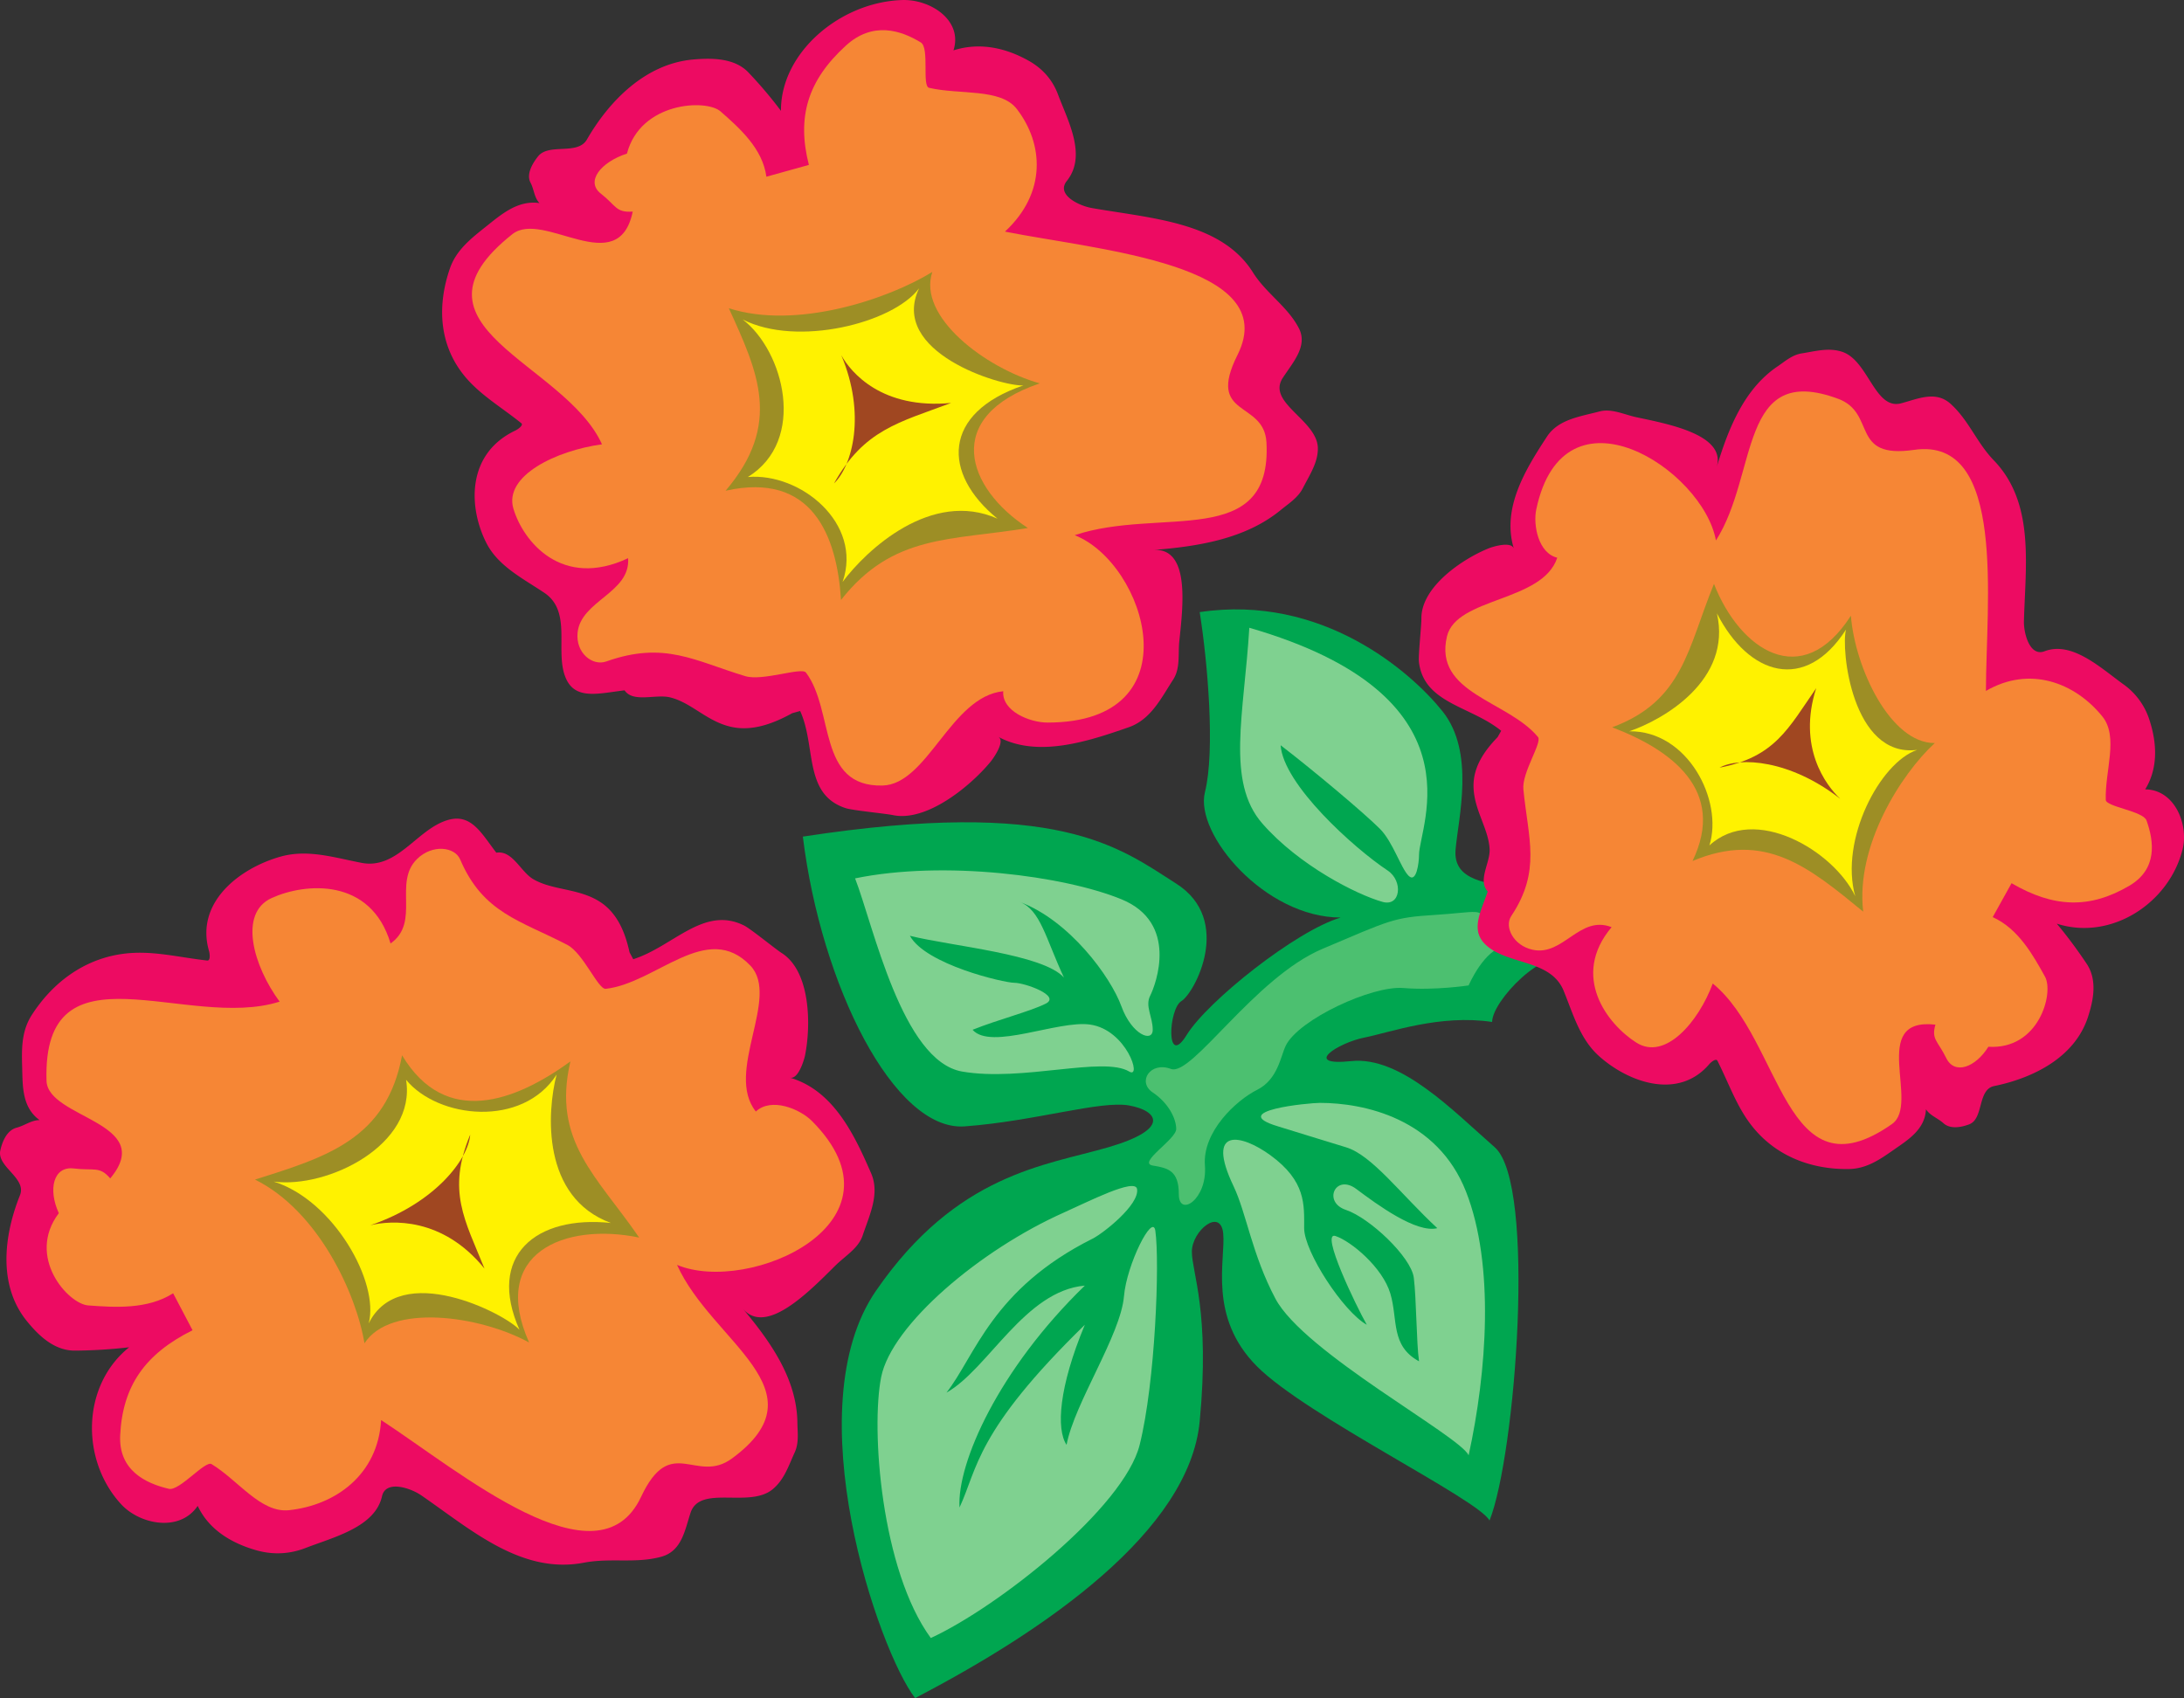 <svg xmlns="http://www.w3.org/2000/svg" width="104.561" height="81.31"><rect width="100%" height="100%" fill="#333333" stroke="none"/><path fill="#00a650" d="M72.937 42.56c-1.75-.25-3.375-.375-3.25-1.875s.95-4.66-.625-6.625c-1.5-1.875-5.75-5.625-11.625-4.75.375 2.375.75 6.625.25 8.625s2.875 6 6.5 6c-2.125.625-6.375 4-7.375 5.625s-.875-1.25-.25-1.625 2.5-3.875-.25-5.625-5.625-4.125-17.875-2.25c.875 7.125 4.375 14.125 7.75 13.875s6.5-1.25 7.875-1 2 1.125-1 2-7.25 1.25-11.125 6.875.125 17.25 1.875 19.5c6.25-3.25 13.125-8 13.625-13.25s-.375-7.125-.375-8.125 1.375-2.125 1.5-.875-.75 4 1.625 6.375 10.625 6.375 11.125 7.375c1.25-3.125 2.25-16.125.25-17.875s-4.5-4.375-6.875-4.125-.625-.875.625-1.125 3.625-1.125 6.125-.75c0-1 2.5-3.625 3.75-3-1.375-1.125-1.875-2.125-2.25-3.375"/><path fill="#4cc070" d="M70.937 44.185c-.5.875.375.75 1.125 1.125-1 .125-1.75 1.875-1.75 1.875s-1.625.25-3.125.125-5 1.5-5.625 2.75c-.25.5-.375 1.625-1.375 2.125s-2.625 2-2.5 3.625-1.25 2.5-1.25 1.375-.5-1.25-1.25-1.375 1.125-1.25 1.125-1.75-.375-1.25-1.125-1.75-.125-1.5.875-1.125 4-4.375 7.25-5.75 3.375-1.5 5.375-1.625 2.375-.375 2.25.375"/><path fill="#7fd190" d="M67.937 40.935c0-1.375 3.125-7.625-8.125-10.875-.25 4.125-1.125 7.375.625 9.375s4.496 3.395 5.75 3.75c.875.25 1-1 .25-1.5-1.629-1.082-5-4.125-5.125-6 1.625 1.25 3.996 3.246 4.75 4 .625.625 1 1.875 1.375 2.25s.5-.625.5-1M59.062 56.81c.61 1.277.875 3.25 2 5.375 1.364 2.578 8.825 6.563 9.25 7.5.875-4 1.25-9.125-.125-12.625s-4.87-4.25-7-4.25c-.5 0-4.5.375-2 1.125.871.262 2 .625 3.25 1s2.625 2.25 4.375 3.875c-1 .25-2.875-1.125-3.875-1.875s-1.625.625-.5 1 3.125 2.25 3.25 3.25.125 3.125.25 4c-1.375-.75-1-2-1.375-3.25s-1.875-2.5-2.625-2.75 1 3.375 1.5 4.25c-1.125-.625-3-3.5-3-4.625s.098-2.246-1.625-3.5c-1.375-1-3.125-1.375-1.75 1.5m-5.25 5.25c-.156 1.871-2.375 5.125-2.75 7.125-.5-.75-.375-2.75.875-5.75-5.25 5.125-5.125 6.875-6 8.75-.125-2.125 1.875-6.625 6-10.625-2.875.25-4.625 4-6.625 5.125 1.375-1.75 2.172-4.96 7-7.375.5-.25 2.25-1.625 2.125-2.375-.09-.55-2.375.625-3.5 1.125-4.011 1.785-8.25 5.375-8.75 7.875s0 9.25 2.375 12.5c3.25-1.5 9.25-6.25 10-9.25s.965-8.758.75-10.25c-.125-.875-1.375 1.625-1.5 3.125m1.25-14.375c.282-.558 1.375-3.5-1.375-4.625s-8.5-1.875-12.75-1c.875 2.25 2.25 8.75 5.125 9.25s6.75-.75 8 0c.625.375-.125-2-1.875-2.25-1.53-.219-4.75 1.25-5.625.25 1.25-.5 2.75-.875 3.5-1.25s-1-1-1.5-1-4.25-.875-5-2.25c2 .5 6.375.875 7.375 2-.875-1.875-1.125-3.25-2.125-3.625 2.375.875 4.36 3.582 4.875 5 .5 1.375 1.5 1.75 1.5 1.125s-.375-1.125-.125-1.625"/><path fill="#ed0b62" d="M30.14 45.6c-.21-.958-.59-1.911-1.468-2.45-1.004-.617-2.223-.52-3.133-1.047-.613-.351-1-1.402-1.777-1.273-.707-.914-1.196-1.899-2.325-1.563-1.468.43-2.414 2.38-4.125 2.05-1.28-.245-2.554-.66-3.847-.308-1.961.54-4.149 2.188-3.453 4.547.027.094.078.457-.094.438-1.438-.164-2.68-.504-4.035-.32-1.848.25-3.352 1.355-4.367 2.937-.508.797-.477 1.672-.454 2.523.024.887-.004 1.895.832 2.5-.398.004-.71.262-1.097.364-.453.117-.684.64-.781 1.086-.18.789 1.273 1.324.94 2.148-.773 1.93-1.058 4.309.321 6.016.582.718 1.332 1.441 2.34 1.425a24.46 24.46 0 0 0 2.566-.16c-2.292 1.844-2.32 5.426-.375 7.524.895.965 2.801 1.343 3.657.07.55 1.172 1.668 1.809 2.847 2.137.79.215 1.567.168 2.309-.117 1.363-.528 3.336-1 3.668-2.48.18-.802 1.375-.392 1.879-.044 2.383 1.64 4.789 3.8 7.797 3.223 1.258-.239 2.457.05 3.676-.278 1-.265 1.14-1.261 1.421-2.113.45-1.355 2.797-.203 3.922-1.117.559-.457.762-1.113 1.063-1.77.215-.468.133-.98.129-1.406-.016-2.101-1.285-3.894-2.618-5.484 1.114 1.332 3.196-.828 4.426-2.047.477-.473 1.106-.832 1.313-1.442.328-.98.836-2.003.41-2.984-.797-1.832-1.793-3.976-3.902-4.586.41.121.691-.848.734-1.05.297-1.454.266-4.04-1.117-4.915-.285-.18-1.489-1.164-1.797-1.316-1.934-.965-3.387 1.004-5.309 1.613"/><path fill="#f68635" d="M5.277 56.427c2.25-2.695-3-2.87-3.05-4.675-.204-6.793 6.726-2.38 11.16-3.79-1.247-1.69-1.993-4.234-.375-4.964 1.613-.73 4.742-.985 5.687 2.18 1.45-1.032.11-2.91 1.27-4.048.73-.714 1.804-.585 2.062.024 1.098 2.574 2.879 2.918 5.129 4.09.77.402 1.477 2.144 1.84 2.105 2.437-.277 4.847-3.293 6.926-1.11 1.445 1.52-1.246 5.095.261 6.985.735-.691 2.106-.129 2.688.457 4.84 4.86-3.02 8.328-6.461 6.887 1.672 3.715 7.07 5.996 2.64 9.262-1.726 1.277-2.93-1.207-4.363 1.847-2.062 4.39-8.64-1.191-12.445-3.68-.149 2.618-2.18 4.079-4.41 4.317-1.356.14-2.426-1.43-3.707-2.207-.305-.184-1.54 1.3-2.043 1.184-1.125-.262-2.414-.891-2.332-2.567.117-2.375 1.199-3.898 3.465-5.027-.313-.59-.622-1.18-.93-1.77-1.227.782-2.79.676-4.063.582-.96-.066-2.988-2.32-1.41-4.418-.523-1.136-.265-2.257.715-2.14.98.12 1.234-.125 1.746.476"/><path fill="#9d8e25" d="M12.207 56.482c3.453-1.086 6.297-1.95 7.043-5.95 2.082 3.473 5.414 2.212 8.058.294-.89 3.816 1.27 5.488 3.293 8.433-3.57-.738-7.18.735-5.27 5.024-2.374-1.297-6.636-1.887-7.882.039-.383-2.34-2.191-6.332-5.242-7.84"/><path fill="#fff200" d="M24.87 63.677c-.683-.77-5.71-3.355-7.218-.308.524-1.969-1.68-5.895-4.547-6.79 2.578.34 6.844-1.753 6.336-4.874 1.547 1.87 5.578 2.297 7.207-.25-.468 1.797-.726 5.882 2.598 7.105-3.586-.379-5.953 1.567-4.375 5.117"/><path fill="#a04721" d="M23.195 60.744c-2.008-2.477-4.465-2.317-5.465-2.074 3.11-1.067 4.692-3.165 4.782-4.34-1.125 2.703-.258 4.086.683 6.414"/><path fill="#ed0b62" d="M37.93 34.15c-.907.5-1.926.883-2.934.652-1.156-.261-1.879-1.148-2.902-1.406-.684-.176-1.782.27-2.192-.34-1.199.14-2.308.469-2.781-.515-.617-1.278.324-3.227-1.063-4.157-1.039-.695-2.21-1.277-2.773-2.386-.855-1.684-.969-4.258 1.383-5.38.093-.042.418-.253.289-.355-1.074-.86-2.16-1.465-2.906-2.504-1.016-1.41-1.114-3.164-.508-4.914.304-.879 1.027-1.441 1.73-2 .727-.578 1.52-1.273 2.555-1.12-.258-.27-.254-.653-.43-.981-.203-.387.07-.89.36-1.254.515-.656 1.898-.035 2.343-.813 1.047-1.816 2.77-3.605 5.047-3.824.961-.09 2.032-.07 2.684.617a20.43 20.43 0 0 1 1.558 1.84C37.367 2.521 40.222.1 43.187.002c1.368-.047 2.922.98 2.461 2.41 1.305-.414 2.551-.09 3.586.488.696.387 1.164.937 1.422 1.633.477 1.27 1.39 2.918.418 4.133-.527.66.59 1.191 1.2 1.296 2.886.504 6.202.672 7.714 3.086.633 1.008 1.652 1.622 2.192 2.66.445.852-.262 1.618-.762 2.38-.797 1.21 1.672 2.019 1.676 3.39 0 .684-.395 1.262-.723 1.906-.238.461-.703.746-1.047 1.032-1.7 1.398-3.973 1.75-6.125 1.921 1.797-.14 1.434 2.708 1.262 4.36-.067.633.058 1.3-.297 1.848-.57.878-1.063 1.91-2.129 2.28-1.996.696-4.375 1.466-6.246.454.363.195-.23 1.035-.367 1.2-.969 1.175-3.07 2.894-4.68 2.55-.332-.07-1.914-.223-2.242-.328-2.043-.653-1.414-2.953-2.192-4.656"/><path fill="#f68635" d="M30.293 10.13c-.688 3.325-4.274-.093-5.762 1.082-5.59 4.43 2.512 6.13 4.29 10.063-2.177.297-4.712 1.5-4.24 3.086.474 1.578 2.325 3.855 5.49 2.367.124 1.664-2.266 2.027-2.419 3.57-.094.973.715 1.61 1.375 1.375 2.793-.992 4.238-.023 6.656.704.829.25 2.696-.446 2.903-.172 1.375 1.828.535 5.476 3.66 5.41 2.168-.051 3.273-4.262 5.785-4.516-.074.957 1.277 1.504 2.129 1.5 7.086-.004 4.71-7.629 1.293-8.972 4.082-1.375 9.46.73 9.18-4.446-.114-2.023-2.899-1.164-1.387-4.183 2.176-4.336-6.633-5.016-11.133-5.907 2.008-1.859 1.848-4.21.57-5.87-.773-1.009-2.738-.673-4.203-1.016-.351-.082.031-1.91-.394-2.172-.95-.582-2.301-1.028-3.594.156-1.832 1.672-2.348 3.426-1.766 5.707-.675.188-1.355.375-2.035.566-.176-1.351-1.289-2.332-2.195-3.128-.688-.602-3.832-.454-4.48 2.02-1.258.41-1.993 1.339-1.25 1.917.742.578.706.918 1.527.86"/><path fill="#9d8e25" d="M34.894 14.76c1.391 3.054 2.567 5.546-.156 8.738 4.156-.93 5.332 2.164 5.527 5.23 2.485-3.164 5.247-2.832 8.946-3.445-2.938-1.91-4.125-5.328.57-6.926-2.601-.727-5.871-3.2-5.144-5.336-2.133 1.316-6.528 2.777-9.743 1.738"/><path fill="#fff200" d="M48.996 18.455c-1.07.054-6.453-1.59-4.992-4.653-1.239 1.672-5.84 2.828-8.446 1.496 1.97 1.508 3.086 5.79.247 7.543 2.519-.214 5.511 2.215 4.535 5.024 1.136-1.524 4.25-4.442 7.418-3.028-2.66-2.16-2.653-5.062 1.238-6.382"/><path fill="#a04721" d="M45.535 19.295c-3.309.312-4.793-1.45-5.258-2.286 1.188 2.813.54 5.286-.347 6.137 1.437-2.574 3.117-2.918 5.605-3.851"/><path fill="#ed0b62" d="M71.699 35.298c-.633.653-1.18 1.434-1.152 2.391.027 1.098.718 1.992.77 2.969.034.656-.583 1.492-.09 2.031-.352 1.016-.864 1.898-.036 2.606 1.074.917 3.063.656 3.672 2.152.457 1.117.781 2.32 1.711 3.14 1.406 1.25 3.79 2.102 5.266.36.062-.07.316-.297.386-.149.602 1.196.965 2.332 1.793 3.293 1.125 1.309 2.743 1.91 4.485 1.887.875-.008 1.535-.484 2.183-.937.676-.47 1.473-.965 1.52-1.922.203.304.562.418.836.664.32.293.84.203 1.234.054.703-.265.387-1.664 1.192-1.832 1.886-.386 3.875-1.378 4.5-3.324.265-.82.445-1.77-.075-2.543-.445-.664-.914-1.3-1.425-1.91 2.593.836 5.379-.973 6.023-3.555.297-1.191-.371-2.863-1.789-2.875.629-1.027.559-2.218.21-3.304a3.333 3.333 0 0 0-1.257-1.73c-1.094-.79-2.457-2.079-3.773-1.579-.711.27-1-.871-.985-1.437.07-2.692.528-5.66-1.441-7.703-.82-.848-1.203-1.93-2.074-2.711-.707-.637-1.551-.239-2.356-.024-1.277.348-1.57-2.066-2.847-2.469-.637-.203-1.247-.027-1.91.079-.473.07-.829.398-1.157.617-1.617 1.086-2.367 2.988-2.926 4.836.465-1.543-2.257-2.059-3.828-2.391-.601-.129-1.199-.434-1.777-.281-.926.246-1.977.375-2.52 1.207-1.02 1.558-2.18 3.426-1.582 5.37-.117-.378-1.007-.1-1.187-.03-1.278.511-3.266 1.86-3.242 3.379.004.312-.153 1.75-.118 2.07.235 1.992 2.493 2.113 3.938 3.297"/><path fill="#f68635" d="M92.66 49.064c-3.227-.367-.707 3.793-2.078 4.758-5.164 3.629-5.246-4.008-8.582-6.727-.68 1.832-2.274 3.711-3.66 2.828-1.383-.878-3.16-3.175-1.184-5.527-1.531-.598-2.312 1.402-3.777 1.082-.926-.2-1.367-1.098-1.028-1.613 1.446-2.168.809-3.727.582-6.07-.078-.801.914-2.247.7-2.504-1.45-1.75-5-2.079-4.36-4.813.45-1.894 4.578-1.637 5.282-3.773-.907-.215-1.165-1.567-1.004-2.317 1.32-6.242 7.984-1.914 8.601 1.492 2.04-3.195 1.074-8.554 5.848-6.785 1.863.692.547 2.895 3.64 2.446 4.446-.645 3.442 7.316 3.438 11.543 2.102-1.223 4.262-.395 5.57 1.218.797.977.121 2.61.168 4 .012.332 1.785.532 1.95.985.363 1.008.527 2.328-.813 3.12-1.898 1.122-3.629 1.063-5.648-.116-.301.539-.602 1.082-.903 1.625 1.227.55 1.934 1.82 2.504 2.851.434.781-.285 3.508-2.71 3.356-.618.988-1.618 1.363-2.02.539-.403-.825-.723-.89-.516-1.598"/><path fill="#9d8e25" d="M89.203 43.654c-2.59-2.121-4.695-3.89-8.172-2.426 1.637-3.387-1.023-5.332-3.848-6.402 3.41-1.262 3.614-3.79 4.875-6.867 1.23 3.144 4.2 5.195 6.555 1.523.195 2.504 1.895 6.113 4.016 6.098-1.621 1.492-3.801 4.937-3.426 8.074"/><path fill="#fff200" d="M88.379 30.146c-.25.93.285 6.152 3.406 5.762-1.785.601-3.719 4.316-2.965 7.004-1.039-2.18-4.816-4.418-6.98-2.43.672-2.156-1.04-5.504-3.836-5.465 1.629-.555 4.926-2.445 4.195-5.648 1.52 2.976 4.227 3.816 6.18.777"/><path fill="#a04721" d="M86.953 32.95c-.906 2.821.457 4.65 1.152 5.302-2.398-1.872-4.824-2.024-5.781-1.493 2.664-.511 3.297-1.89 4.629-3.808"/></svg>
